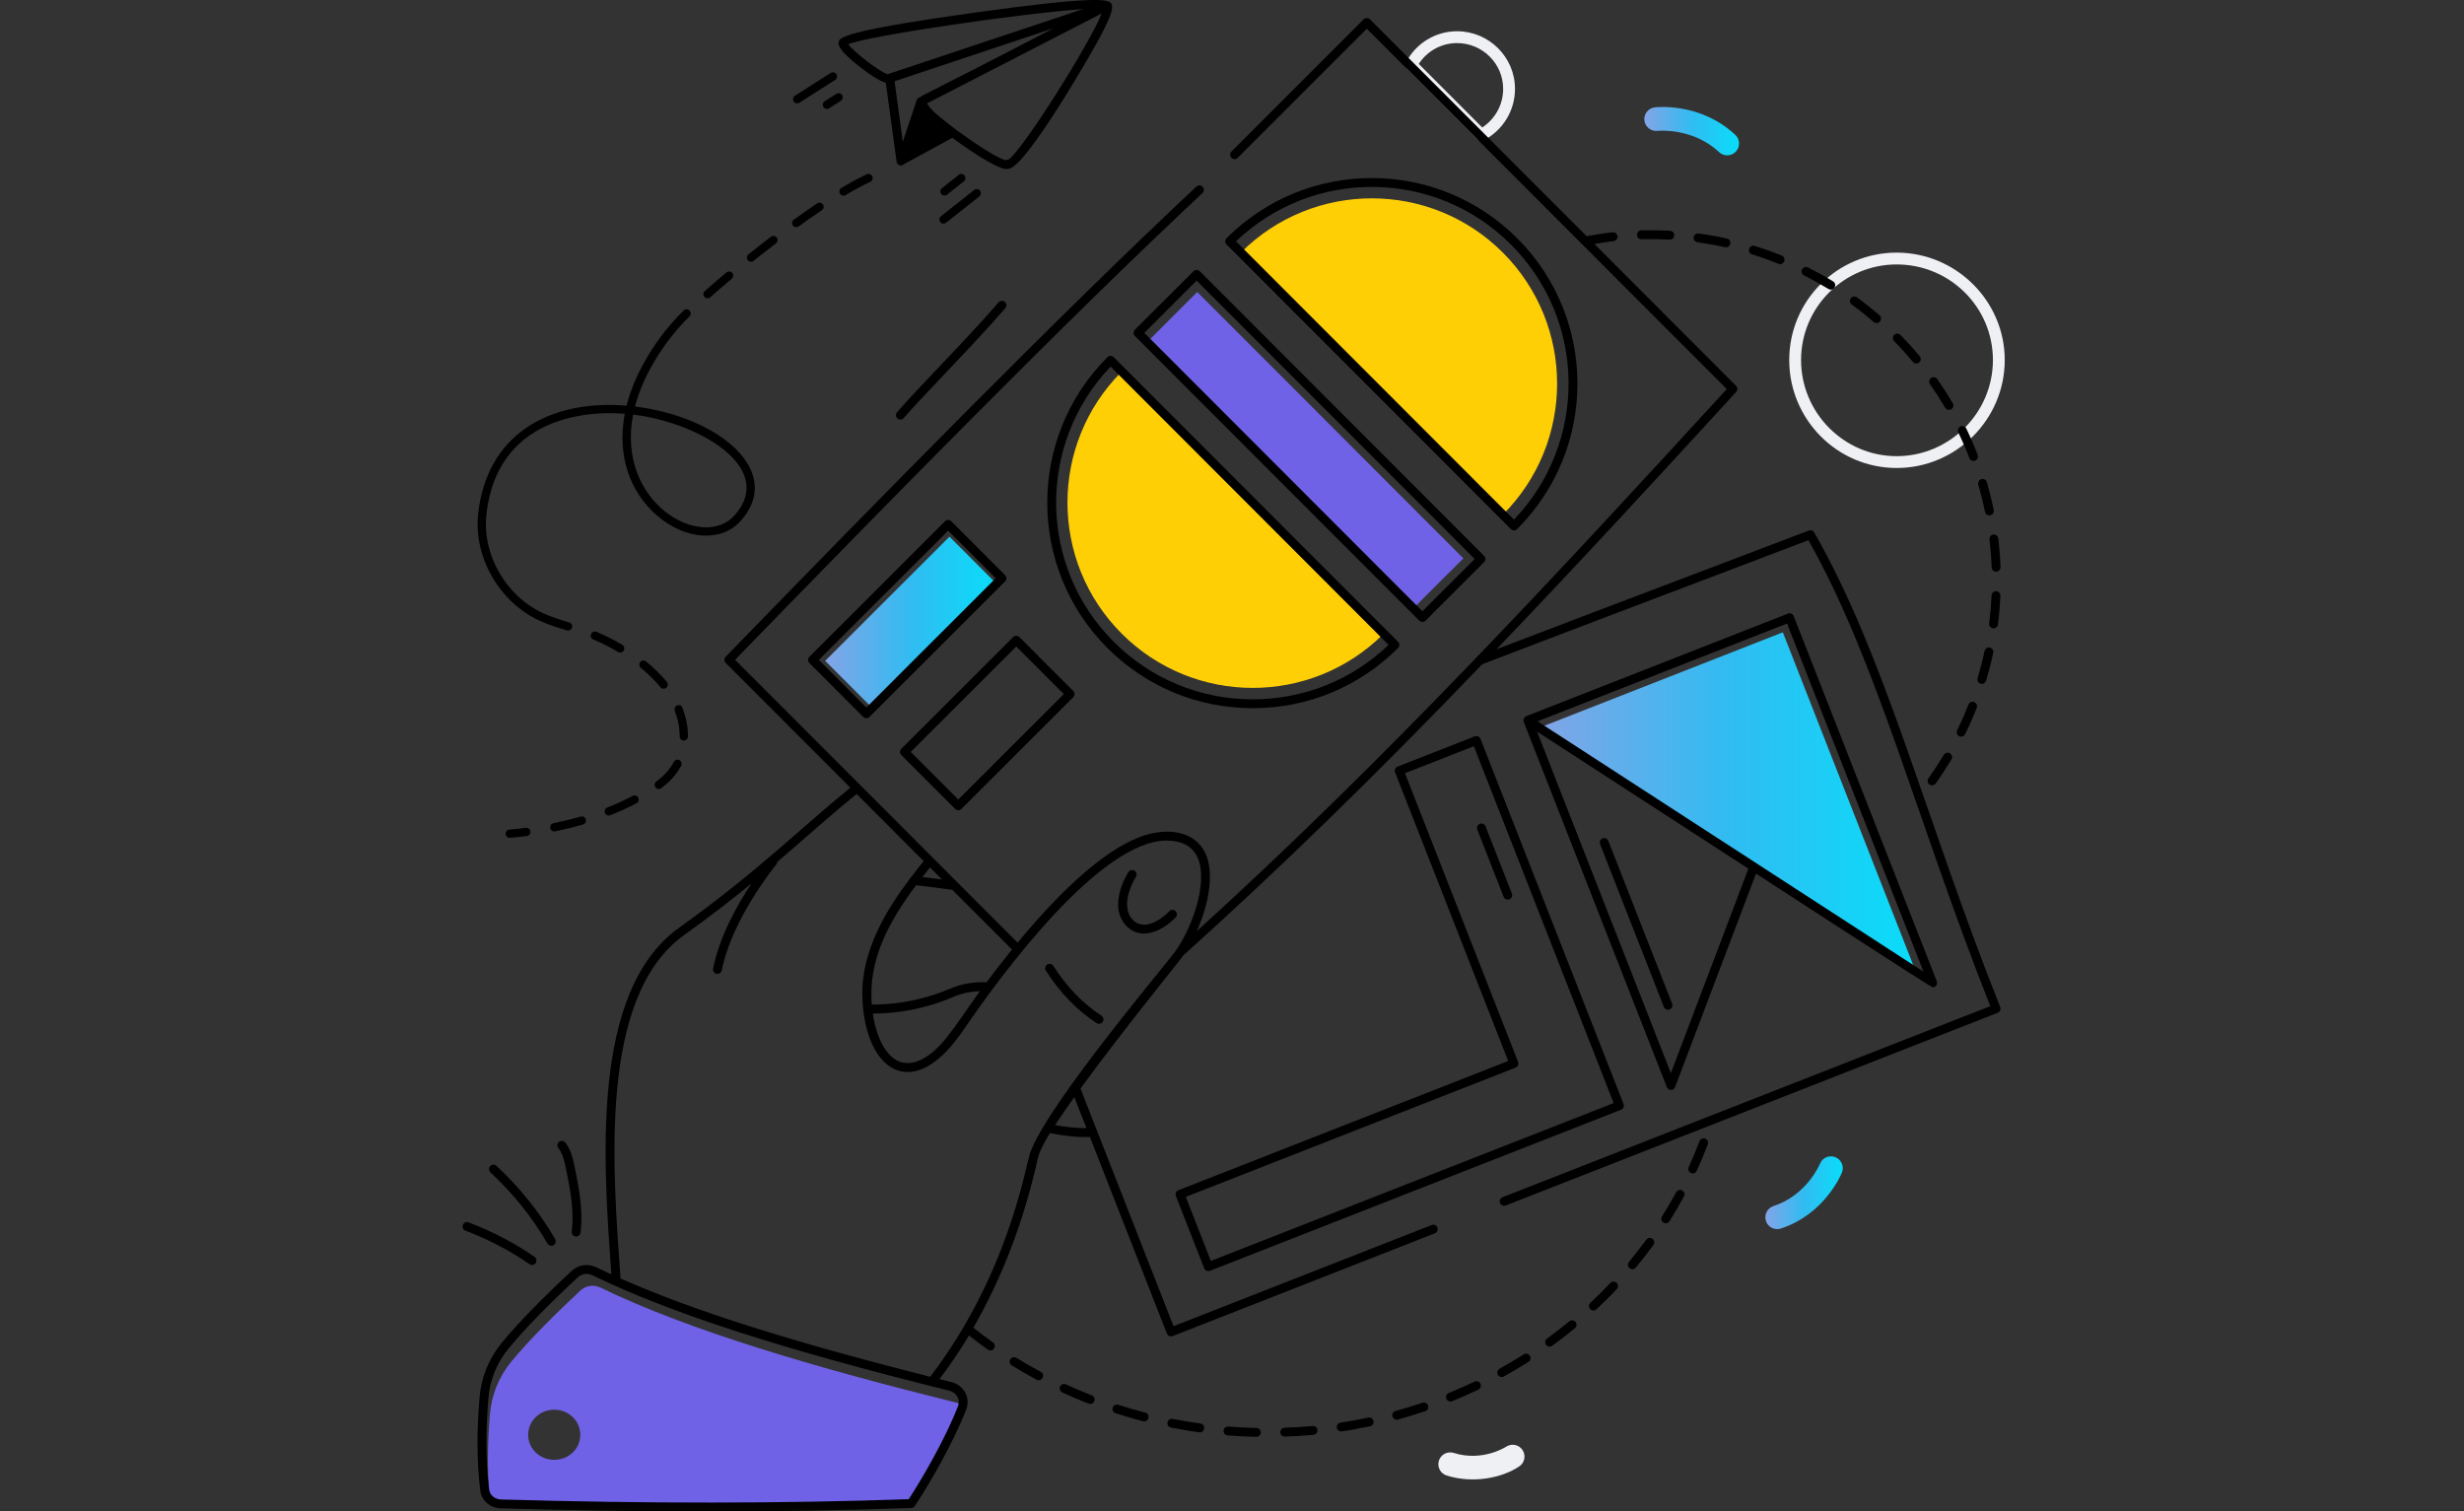 <svg xmlns="http://www.w3.org/2000/svg" width="538" height="330" viewBox="0 0 538 330" fill="none"><rect x="0" y="0" width="538" height="330" fill="#333333" stroke="none"/><g clip-path="url(#clip0_1838_554)"><path d="M414.123 102.179C401.19 102.179 390.669 91.604 390.669 78.608C390.669 65.611 401.19 55.154 414.123 55.154C427.055 55.154 437.723 65.675 437.723 78.608C437.723 91.54 427.136 102.179 414.123 102.179ZM414.123 57.736C402.614 57.736 393.252 67.099 393.252 78.608C393.252 90.116 402.614 99.596 414.123 99.596C425.632 99.596 435.141 90.181 435.141 78.608C435.141 67.034 425.712 57.736 414.123 57.736Z" fill="#EFF0F4"></path><path d="M322.514 30.361L307.251 15.072C306.853 14.672 306.759 14.06 307.022 13.56C309.203 9.405 313.463 6.824 318.134 6.824C325.112 6.824 330.79 12.466 330.79 19.403C330.79 24.102 328.201 28.388 324.033 30.592C323.525 30.859 322.911 30.761 322.514 30.362V30.361ZM309.782 13.952L323.636 27.831C326.477 25.977 328.206 22.827 328.206 19.402C328.206 13.891 323.688 9.407 318.134 9.407C314.737 9.407 311.615 11.127 309.781 13.952H309.782Z" fill="#EFF0F4"></path><path d="M208.838 306.256C178.284 298.662 150.675 290.604 131.098 281.126C129.677 280.428 127.973 280.661 126.811 281.694C121.749 286.421 115.886 292.129 111.599 297.346C108.913 300.626 107.311 304.603 106.975 308.787C106.433 315.218 106.355 321.494 106.975 327.435C107.665 328.009 108.344 328.283 109.351 328.338C139.183 329.246 169.468 329.308 198.92 328.261C202.61 322.778 207.578 313.807 210.077 307.393C210.129 307.238 210.181 307.083 210.207 306.927C209.819 306.617 209.355 306.385 208.838 306.256ZM121.025 318.73C117.848 318.73 115.317 316.302 115.317 313.281C115.317 310.259 117.848 307.779 121.025 307.779C124.201 307.779 126.707 310.259 126.707 313.281C126.707 316.302 124.176 318.73 121.025 318.73Z" fill="#7062E7"></path><path d="M418.554 212.789L335.981 158.934L389.272 138.054L418.554 212.789Z" fill="url(#paint0_linear_1838_554)"></path><path d="M180.175 144.286L207.312 117.176L217.731 127.602L190.598 154.716L180.175 144.286Z" fill="url(#paint1_linear_1838_554)"></path><path d="M328.125 112.38L270.94 55.138C286.744 39.35 312.366 39.363 328.154 55.167C343.941 70.97 343.929 96.592 328.125 112.38Z" fill="#FFCF06"></path><path d="M244.937 81.117L302.12 138.359C286.317 154.146 260.695 154.134 244.908 138.33C229.12 122.526 229.133 96.904 244.937 81.117Z" fill="#FFCF06"></path><path d="M261.415 63.754L250.479 74.677L308.576 132.835L319.511 121.911L261.415 63.754Z" fill="#7062E7"></path><path d="M385.578 266.577C385.136 265.222 385.877 263.763 387.234 263.322C394.55 260.938 397.351 254.154 397.378 254.085C397.909 252.761 399.41 252.118 400.738 252.653C402.06 253.186 402.702 254.688 402.17 256.013C402.021 256.382 398.417 265.111 388.833 268.232C387.483 268.676 386.02 267.936 385.577 266.576L385.578 266.577Z" fill="url(#paint2_linear_1838_554)"></path><path d="M315.862 322.15C314.501 321.721 313.746 320.271 314.173 318.911C314.603 317.55 316.051 316.796 317.413 317.222C323.714 319.208 328.804 315.901 328.855 315.868C330.048 315.082 331.648 315.403 332.435 316.591C333.225 317.778 332.901 319.383 331.713 320.171C327.906 322.709 321.629 323.962 315.862 322.15Z" fill="#EFF0F4"></path><path d="M375.36 33.22C369.564 27.787 361.971 28.566 361.898 28.572C360.487 28.726 359.203 27.717 359.041 26.304C358.877 24.892 359.881 23.613 361.292 23.443C361.697 23.391 371.297 22.328 378.895 29.452C379.936 30.428 379.988 32.063 379.012 33.103C378.037 34.145 376.399 34.195 375.362 33.22H375.36Z" fill="url(#paint3_linear_1838_554)"></path><path d="M421.856 171.463C422.159 171.463 422.457 171.322 422.646 171.058C423.858 169.364 425.014 167.596 426.083 165.807C426.358 165.348 426.208 164.753 425.749 164.479C425.292 164.202 424.695 164.354 424.421 164.813C423.378 166.557 422.25 168.278 421.069 169.931C420.609 170.575 421.076 171.463 421.856 171.463H421.856Z" fill="black"></path><path d="M418.421 79.368C419.235 79.368 419.694 78.412 419.165 77.779C417.832 76.178 416.415 74.614 414.954 73.128C414.579 72.748 413.965 72.74 413.585 73.116C413.203 73.492 413.198 74.105 413.572 74.485C417.835 78.824 417.561 79.369 418.421 79.369V79.368Z" fill="black"></path><path d="M434.393 117.787C434.634 119.81 434.793 121.861 434.864 123.881C434.883 124.404 435.313 124.815 435.833 124.815H435.866C436.401 124.795 436.819 124.346 436.801 123.813C436.726 121.739 436.563 119.634 436.317 117.558C436.252 117.027 435.771 116.657 435.24 116.71C434.709 116.775 434.329 117.256 434.393 117.787Z" fill="black"></path><path d="M358.419 52.232C360.453 52.179 362.515 52.208 364.536 52.315C364.554 52.316 364.571 52.316 364.589 52.316C365.1 52.316 365.528 51.916 365.556 51.4C365.585 50.865 365.174 50.41 364.64 50.381C362.566 50.27 360.459 50.242 358.369 50.295C357.834 50.309 357.412 50.754 357.425 51.288C357.439 51.822 357.778 52.185 358.419 52.232Z" fill="black"></path><path d="M424.709 89.014C424.981 89.477 425.577 89.629 426.035 89.358C426.496 89.088 426.65 88.495 426.379 88.033C425.326 86.237 424.183 84.463 422.983 82.758C422.678 82.322 422.075 82.213 421.634 82.523C421.196 82.831 421.092 83.434 421.399 83.872C422.568 85.534 423.681 87.263 424.709 89.014Z" fill="black"></path><path d="M428.208 160.835C428.566 160.835 428.911 160.636 429.078 160.294C430 158.418 430.851 156.484 431.611 154.549C431.807 154.051 431.561 153.489 431.062 153.294C430.565 153.102 430.004 153.346 429.807 153.843C429.068 155.729 428.239 157.613 427.341 159.44C427.023 160.087 427.499 160.836 428.208 160.836V160.835Z" fill="black"></path><path d="M393.89 60.118C395.71 61.035 397.509 62.035 399.236 63.092C399.685 63.368 400.285 63.233 400.568 62.771C400.847 62.315 400.705 61.718 400.248 61.439C398.474 60.355 396.629 59.328 394.763 58.388C394.282 58.144 393.701 58.34 393.461 58.817C393.22 59.294 393.414 59.877 393.89 60.118H393.89Z" fill="black"></path><path d="M409.743 70.535C410.638 70.535 411.051 69.416 410.376 68.834C408.798 67.471 407.146 66.158 405.463 64.93C405.03 64.612 404.426 64.708 404.11 65.14C403.795 65.572 403.889 66.178 404.321 66.493C409.093 69.981 408.985 70.535 409.742 70.535H409.743Z" fill="black"></path><path d="M382.553 55.54C387.289 57.01 388.141 57.665 388.68 57.665C389.74 57.665 390.025 56.195 389.042 55.799C387.11 55.018 385.119 54.309 383.127 53.692C382.615 53.534 382.074 53.82 381.915 54.328C381.756 54.839 382.041 55.382 382.552 55.54L382.553 55.54Z" fill="black"></path><path d="M370.624 52.895C372.642 53.17 374.668 53.533 376.642 53.972C376.712 53.987 376.784 53.995 376.854 53.995C377.298 53.995 377.697 53.688 377.798 53.237C377.914 52.714 377.585 52.196 377.063 52.08C375.036 51.63 372.958 51.258 370.886 50.975C370.369 50.901 369.868 51.273 369.795 51.803C369.723 52.333 370.094 52.822 370.624 52.894V52.895Z" fill="black"></path><path d="M433.312 142.131C432.893 144.123 432.384 146.117 431.802 148.06C431.617 148.68 432.08 149.306 432.73 149.306C433.147 149.306 433.532 149.035 433.658 148.615C434.254 146.621 434.776 144.574 435.207 142.532C435.318 142.008 434.983 141.495 434.46 141.384C433.931 141.263 433.423 141.608 433.312 142.131V142.131Z" fill="black"></path><path d="M433.42 111.75C433.525 112.26 434.021 112.613 434.563 112.507C435.087 112.4 435.426 111.887 435.319 111.364C434.902 109.317 434.395 107.267 433.815 105.272C433.666 104.759 433.133 104.464 432.614 104.613C432.101 104.762 431.806 105.299 431.956 105.814C432.52 107.758 433.014 109.755 433.42 111.75V111.75Z" fill="black"></path><path d="M436.249 136.342C436.51 134.282 436.687 132.178 436.778 130.087C436.802 129.554 436.387 129.101 435.853 129.078C435.375 129.035 434.867 129.468 434.844 130.004C434.755 132.041 434.58 134.091 434.327 136.1C434.254 136.674 434.701 137.19 435.29 137.19C435.77 137.19 436.188 136.832 436.25 136.342H436.249Z" fill="black"></path><path d="M430.006 100.017C430.199 100.521 430.764 100.764 431.258 100.574C431.757 100.382 432.007 99.823 431.815 99.323C431.07 97.377 430.234 95.44 429.331 93.566C429.1 93.084 428.522 92.88 428.038 93.113C427.556 93.345 427.353 93.924 427.585 94.406C428.465 96.234 429.28 98.12 430.006 100.017Z" fill="black"></path><path d="M238.393 304.656C236.499 303.918 234.598 303.111 232.745 302.257C232.265 302.038 231.685 302.246 231.46 302.733C231.237 303.218 231.45 303.793 231.935 304.018C232.421 304.242 237.499 306.527 238.041 306.527C239.106 306.527 239.389 305.047 238.393 304.656Z" fill="black"></path><path d="M367.293 259.917C366.824 259.659 366.233 259.838 365.98 260.307C365.009 262.098 363.966 263.879 362.882 265.598C362.595 266.051 362.731 266.648 363.183 266.933C363.627 267.217 364.229 267.089 364.518 266.632C365.627 264.875 366.691 263.058 367.683 261.229C367.937 260.759 367.763 260.172 367.293 259.917Z" fill="black"></path><path d="M250.065 308.426C248.084 307.913 246.101 307.337 244.173 306.714C243.67 306.552 243.118 306.83 242.954 307.338C242.79 307.848 243.069 308.392 243.578 308.557C244.398 308.822 249.321 310.331 249.823 310.331C250.956 310.331 251.158 308.708 250.065 308.426Z" fill="black"></path><path d="M262.102 310.802C260.072 310.522 258.035 310.182 256.049 309.79C255.511 309.685 255.015 310.028 254.911 310.552C254.807 311.079 255.149 311.587 255.673 311.691C257.108 311.974 261.507 312.73 261.972 312.73C263.169 312.73 263.291 310.966 262.102 310.802Z" fill="black"></path><path d="M359.442 270.677C358.25 272.317 356.983 273.947 355.676 275.521C355.335 275.933 355.391 276.543 355.803 276.885C356.214 277.225 356.824 277.171 357.167 276.759C358.499 275.153 359.792 273.49 361.008 271.814C361.323 271.381 361.226 270.776 360.793 270.462C360.361 270.146 359.756 270.245 359.441 270.677H359.442Z" fill="black"></path><path d="M372.325 248.605C371.821 248.414 371.265 248.668 371.077 249.167C370.359 251.065 369.565 252.966 368.717 254.823C368.494 255.309 368.709 255.883 369.195 256.106C369.664 256.324 370.25 256.127 370.478 255.628C371.345 253.734 372.155 251.79 372.888 249.854C373.077 249.353 372.824 248.794 372.326 248.605L372.325 248.605Z" fill="black"></path><path d="M274.334 311.772C272.291 311.727 270.228 311.622 268.203 311.462C267.678 311.437 267.203 311.818 267.161 312.353C267.12 312.885 267.518 313.351 268.052 313.394C270.112 313.557 272.212 313.663 274.291 313.71H274.312C274.837 313.71 275.268 313.29 275.281 312.763C275.293 312.228 274.868 311.786 274.334 311.773V311.772Z" fill="black"></path><path d="M227.248 299.524C225.459 298.567 223.67 297.538 221.929 296.466C221.472 296.188 220.876 296.328 220.596 296.783C220.316 297.238 220.457 297.836 220.912 298.115C222.687 299.208 224.511 300.257 226.335 301.231C227.461 301.838 228.375 300.126 227.248 299.523V299.524Z" fill="black"></path><path d="M351.609 280.115C350.206 281.6 348.74 283.057 347.256 284.444C346.865 284.809 346.843 285.422 347.209 285.813C347.572 286.202 348.186 286.227 348.577 285.86C350.092 284.446 351.585 282.961 353.016 281.447C353.384 281.057 353.367 280.445 352.979 280.077C352.589 279.71 351.977 279.73 351.609 280.115Z" fill="black"></path><path d="M298.741 309.508C296.76 309.928 294.727 310.297 292.699 310.603C292.171 310.682 291.807 311.176 291.887 311.706C291.959 312.185 292.373 312.53 292.843 312.53C293.314 312.53 297.333 311.788 299.142 311.403C299.665 311.292 300 310.779 299.889 310.255C299.777 309.731 299.25 309.389 298.741 309.509V309.508Z" fill="black"></path><path d="M286.604 311.341C284.581 311.529 282.519 311.659 280.475 311.729C279.942 311.748 279.523 312.197 279.541 312.732C279.559 313.254 279.989 313.666 280.509 313.666H280.543C282.623 313.593 284.722 313.461 286.782 313.27C287.315 313.22 287.707 312.749 287.658 312.216C287.608 311.682 287.118 311.298 286.604 311.34V311.341Z" fill="black"></path><path d="M321.958 301.652C320.123 302.527 318.231 303.362 316.335 304.131C315.839 304.333 315.601 304.898 315.802 305.393C316.004 305.888 316.565 306.126 317.064 305.927C318.996 305.142 320.923 304.292 322.793 303.4C323.276 303.169 323.48 302.591 323.249 302.108C323.02 301.627 322.446 301.42 321.958 301.652Z" fill="black"></path><path d="M332.702 295.702C330.978 296.797 329.201 297.852 327.42 298.838C326.953 299.098 326.783 299.687 327.042 300.155C327.3 300.62 327.887 300.793 328.358 300.533C330.173 299.527 331.984 298.452 333.74 297.336C334.192 297.05 334.325 296.451 334.038 296C333.75 295.549 333.152 295.415 332.701 295.702H332.702Z" fill="black"></path><path d="M342.641 288.495C341.066 289.791 339.43 291.054 337.782 292.25C337.349 292.564 337.252 293.171 337.566 293.603C337.882 294.036 338.484 294.133 338.919 293.819C340.599 292.599 342.266 291.311 343.872 289.99C344.284 289.651 344.344 289.04 344.004 288.627C343.663 288.214 343.053 288.154 342.641 288.495Z" fill="black"></path><path d="M310.579 306.27C308.648 306.923 306.673 307.526 304.707 308.063C304.191 308.204 303.887 308.736 304.029 309.253C304.168 309.755 304.684 310.073 305.219 309.931C307.221 309.384 309.232 308.768 311.2 308.105C311.706 307.934 311.978 307.384 311.807 306.876C311.636 306.371 311.092 306.1 310.579 306.269V306.27Z" fill="black"></path><path d="M436.735 219.867C420.284 178.553 411.739 143.513 396.125 116.253C395.888 115.838 395.386 115.656 394.94 115.831C374.451 123.663 353.24 131.623 326.752 141.756C344.871 122.836 362.521 103.66 379.083 85.57C379.434 85.188 379.422 84.597 379.054 84.231L348.13 53.276C349.521 53.043 350.91 52.796 352.317 52.644C352.85 52.586 353.232 52.108 353.176 51.576C353.118 51.045 352.643 50.67 352.108 50.717C350.201 50.924 348.299 51.226 346.431 51.575L299.117 4.218C298.754 3.854 298.111 3.854 297.748 4.218L268.873 33.093C268.495 33.471 268.495 34.084 268.873 34.462C269.251 34.841 269.865 34.841 270.243 34.462L298.432 6.272L377.029 84.944C339.377 126.061 302.065 166.314 261.304 203.309C263.843 197.631 265.27 190.66 263.155 186.226C260.909 181.513 255.176 180.734 250.065 182.34C240.091 185.444 228.835 197.769 222.189 205.81L160.505 144.05C194.49 109.064 233.084 69.718 262.548 42.156C262.938 41.79 262.959 41.177 262.594 40.786C262.23 40.397 261.615 40.377 261.224 40.741C231.538 68.512 192.613 108.212 158.451 143.386C158.083 143.766 158.087 144.371 158.461 144.745L185.664 171.982C174.723 180.847 165.55 190.201 148.251 202.574C128.735 216.555 131.812 254.277 133.482 278.243C132.362 277.731 131.271 277.217 130.206 276.701C128.409 275.824 126.31 276.12 124.848 277.453C118.128 283.708 113.123 288.857 109.545 293.198C106.718 296.632 105.044 300.773 104.705 305.167C104.066 312.691 104.12 319.329 104.87 325.467C105.144 327.633 107.018 329.254 109.325 329.321C138.726 330.18 169.225 330.301 198.974 329.243C199.285 329.231 199.573 329.071 199.746 328.811C202.681 324.407 208.09 315.161 210.969 307.735C211.978 305.177 210.428 302.439 207.775 301.765C206.876 301.541 206.02 301.323 205.136 301.101C207.421 298.061 209.582 294.903 211.569 291.585C212.916 292.638 214.283 293.686 215.689 294.675C216.121 294.982 216.729 294.881 217.038 294.44C217.346 294.003 217.241 293.399 216.803 293.091C215.342 292.063 213.917 290.977 212.524 289.881C218.75 279.066 223.449 266.877 226.486 253.426C226.621 253.03 226.599 251.661 229.243 247.394C232.283 247.988 235.104 248.345 237.972 248.23L254.785 291.164C254.98 291.664 255.541 291.907 256.039 291.713L313.299 269.269C313.797 269.073 314.043 268.513 313.848 268.015C313.652 267.517 313.095 267.273 312.593 267.466L256.236 289.556L235.92 237.676C245.539 224.47 256.915 210.666 258.367 208.587C278.911 190.164 300.266 169.367 323.642 145.019C351.571 134.317 371.871 126.717 394.853 117.937C409.908 144.564 418.58 179.322 434.572 219.678L328.062 261.396C327.564 261.592 327.318 262.153 327.513 262.651C327.71 263.153 328.274 263.392 328.768 263.2L436.184 221.127C436.683 220.932 436.93 220.368 436.732 219.867H436.735ZM220.956 207.316C218.984 209.75 217.127 212.155 215.423 214.439C214.871 214.486 211.37 214.139 207.279 215.921C204.251 217.239 198.086 219.355 190.341 219.337C189.544 209.625 194.021 201.272 200.025 193.276C201.201 193.404 204.204 193.746 207.933 194.276L220.956 207.315V207.316ZM213.969 216.405C208.519 223.856 205.378 229.808 200.362 231.69C194.548 233.805 191.48 227.434 190.57 221.298C198.573 221.287 204.912 219.065 208.053 217.697C209.891 216.896 211.883 216.475 213.969 216.405ZM205.671 192.013C203.926 191.782 202.449 191.603 201.397 191.482C201.976 190.742 202.527 190.051 203.054 189.392L205.671 192.013V192.013ZM207.305 303.642C208.844 304.035 209.742 305.575 209.168 307.026C209.168 307.028 209.167 307.028 209.167 307.03C206.432 314.089 201.348 322.846 198.41 327.323C170.963 328.287 141.012 328.308 109.383 327.383C108.037 327.345 106.949 326.436 106.794 325.228C106.072 319.311 106.019 312.617 106.638 305.323C106.946 301.321 108.469 297.555 111.043 294.428C114.565 290.155 119.512 285.065 126.161 278.878C127.045 278.071 128.306 277.929 129.36 278.442C146.511 286.753 170.552 294.525 207.305 303.642ZM237.221 246.306C235.222 246.328 232.927 246.105 230.368 245.641C231.571 243.8 232.993 241.743 234.571 239.54L237.221 246.306ZM256.064 208.442C249.717 216.372 226.725 244.104 224.698 252.509C224.694 252.53 224.7 252.551 224.696 252.572C223.81 255.255 219.916 278.59 203.113 300.592C172.635 292.898 151.306 286.136 135.486 279.133C133.854 255.684 130.499 217.674 149.379 204.149C155.005 200.125 159.793 196.4 164.064 192.912C161.007 197.514 157.09 204.444 155.702 211.474C155.597 211.999 155.94 212.509 156.464 212.612C156.528 212.625 156.59 212.631 156.654 212.631C157.106 212.631 157.511 212.312 157.602 211.85C159.85 200.461 169.434 188.815 169.531 188.699C169.658 188.546 169.712 188.363 169.731 188.177C176.116 182.731 181.277 178.015 187.041 173.359L201.677 188.013C200.768 189.149 199.767 190.404 198.725 191.779C198.723 191.783 198.719 191.786 198.717 191.79C193.747 198.352 187.996 207.476 188.292 217.618C188.49 224.764 190.72 230.455 194.257 232.839C196.263 234.188 198.599 234.428 201.014 233.53C204.919 232.012 208.054 228.271 210.417 224.799C218.608 212.769 240.156 183.521 254.743 183.521C258.056 183.551 260.299 184.744 261.407 187.066C264.098 192.697 259.951 203.553 256.064 208.444V208.442Z" fill="black"></path><path d="M333.161 156.426C332.731 156.653 332.524 157.167 332.703 157.622C357.601 221.169 350.92 204.116 363.939 237.345C364.263 238.174 365.435 238.159 365.747 237.335L383.413 190.733C383.688 190.912 421.58 215.562 421.98 215.562C421.985 215.562 421.988 215.557 421.993 215.557C422.726 215.551 423.118 214.84 422.885 214.249L391.649 134.526C391.649 134.526 391.649 134.526 391.649 134.525L391.647 134.521C391.451 134.023 390.894 133.776 390.392 133.973C327.145 158.781 333.7 156.144 333.161 156.426H333.161ZM390.198 136.134L419.979 212.14L335.711 157.484L390.198 136.134ZM381.75 189.654L364.825 234.299L335.606 159.726L381.749 189.654H381.75Z" fill="black"></path><path d="M256.746 261.12L262.933 276.909C263.084 277.291 263.448 277.524 263.835 277.524C263.952 277.524 264.072 277.503 264.188 277.458L353.94 242.291C354.438 242.095 354.684 241.534 354.489 241.036L323.255 161.318C323.059 160.82 322.502 160.577 322 160.769L305.159 167.368C304.663 167.561 304.415 168.123 304.61 168.622L329.306 231.65L257.295 259.865C256.799 260.059 256.551 260.621 256.746 261.12ZM330.915 233.1C331.154 233.007 331.346 232.821 331.449 232.587C331.551 232.351 331.557 232.083 331.464 231.845L306.768 168.818L321.805 162.926L352.334 240.84L264.385 275.301L258.905 261.316L330.915 233.1H330.915Z" fill="black"></path><path d="M365.1 219.143L351.174 183.6C350.978 183.102 350.42 182.857 349.92 183.051C349.421 183.247 349.176 183.808 349.371 184.306L363.297 219.849C363.494 220.351 364.058 220.59 364.551 220.398C365.049 220.202 365.295 219.641 365.1 219.143Z" fill="black"></path><path d="M324.362 180.422C324.167 179.924 323.607 179.679 323.108 179.873C322.61 180.069 322.364 180.63 322.559 181.128L328.304 195.793C328.502 196.296 329.066 196.535 329.559 196.342C330.057 196.146 330.303 195.586 330.108 195.088L324.362 180.422Z" fill="black"></path><path d="M219.455 125.571L207.704 113.812C207.327 113.435 206.714 113.432 206.335 113.812L176.724 143.394C176.344 143.774 176.347 144.387 176.724 144.763L188.479 156.524C188.859 156.904 189.472 156.902 189.848 156.524L219.455 126.941C219.835 126.561 219.832 125.948 219.455 125.571ZM189.163 154.47L178.778 144.079L207.019 115.867L217.4 126.256L189.163 154.47Z" fill="black"></path><path d="M208.553 176.613C208.933 176.992 209.546 176.99 209.923 176.613L234.33 152.223C234.708 151.845 234.708 151.232 234.33 150.853L222.581 139.095C222.203 138.717 221.591 138.715 221.211 139.095L196.8 163.482C196.42 163.862 196.424 164.475 196.8 164.852L208.553 176.613ZM221.896 141.149L232.277 151.538L209.239 174.559L198.855 164.167L221.896 141.149Z" fill="black"></path><path d="M329.887 115.515C330.265 115.893 330.878 115.893 331.256 115.515C348.803 97.986 348.822 69.585 331.288 52.035C313.776 34.505 285.355 34.472 267.809 52.003C267.431 52.381 267.431 52.995 267.809 53.373L329.887 115.515ZM329.918 53.404C346.522 70.023 346.613 96.698 330.565 113.453L269.871 52.697C286.636 36.67 313.324 36.792 329.918 53.404Z" fill="black"></path><path d="M273.506 154.621H273.529C285.511 154.621 296.778 149.959 305.253 141.492C305.631 141.115 305.631 140.501 305.253 140.123L243.175 77.982C242.798 77.604 242.185 77.602 241.805 77.982C224.297 95.473 224.281 123.95 241.774 141.462C250.245 149.942 261.515 154.615 273.506 154.621ZM242.496 80.044L303.19 140.799C295.164 148.473 284.671 152.684 273.528 152.684H273.507C262.033 152.679 251.249 148.207 243.143 140.092C226.635 123.565 226.423 96.831 242.496 80.044Z" fill="black"></path><path d="M311.251 135.51L324.043 122.731C324.421 122.353 324.421 121.739 324.043 121.361L261.96 59.215C261.583 58.838 260.971 58.836 260.591 59.215L247.799 71.993C247.42 72.373 247.423 72.986 247.799 73.362L309.882 135.51C310.26 135.888 310.873 135.888 311.251 135.51ZM261.274 61.27L321.988 122.045L310.568 133.455L249.853 72.679L261.274 61.269V61.27Z" fill="black"></path><path d="M255.316 198.945C253.076 201.249 249.559 203.165 247.343 200.833C244.187 197.513 247.978 191.501 248.015 191.44C248.304 190.99 248.173 190.391 247.724 190.102C247.271 189.815 246.676 189.941 246.386 190.392C246.194 190.691 241.734 197.744 245.938 202.167C248.995 205.38 253.597 203.485 256.705 200.294C257.077 199.91 257.068 199.297 256.685 198.924C256.303 198.552 255.689 198.561 255.315 198.944L255.316 198.945Z" fill="black"></path><path d="M240.496 221.756C236.482 219.157 232.947 215.499 229.989 210.883C229.699 210.435 229.102 210.302 228.65 210.59C228.199 210.879 228.069 211.478 228.357 211.929C231.466 216.777 235.195 220.631 239.442 223.383C239.895 223.674 240.494 223.542 240.783 223.096C241.072 222.647 240.945 222.047 240.496 221.755V221.756Z" fill="black"></path><path d="M187.964 14.778C190.776 16.943 192.414 17.802 193.412 18.062L195.768 35.291C195.867 36.021 196.736 36.437 197.367 35.845L207.933 30.098C209.803 31.483 217.417 36.914 219.756 36.914C219.966 36.914 220.146 36.88 220.294 36.828C224.013 36.41 238.188 11.903 240.333 7.806C242.875 2.947 243.193 1.398 242.547 0.673C241.924 -0.219 238.249 -0.79 212.708 2.767C186.915 6.359 183.532 7.92 183.183 8.953C182.859 9.586 182.964 10.929 187.965 14.778H187.964ZM200.131 21.967L197.126 30.926L195.323 17.74C222.267 8.757 227.26 7.092 230.081 6.152C198.916 22.353 200.411 21.056 200.131 21.968V21.967ZM240.537 2.947C238.021 9.42 223.078 33.099 220.182 34.843C219.979 34.83 219.801 34.876 219.638 34.971C217.486 34.723 207.642 27.888 203.658 24.184C203.145 23.63 202.726 23.095 202.399 22.578L240.537 2.947ZM236.433 1.989L193.948 16.156C193.915 16.167 193.882 16.181 193.849 16.195C192.274 15.852 186.393 11.363 185.212 9.66C189.748 7.752 223.568 2.861 236.433 1.989Z" fill="black"></path><path d="M205.3 48.479C205.608 48.871 206.177 48.939 206.568 48.628L213.827 42.893C214.22 42.584 214.286 42.015 213.976 41.624C213.667 41.231 213.094 41.166 212.708 41.476L205.448 47.211C205.056 47.52 204.99 48.089 205.3 48.479Z" fill="black"></path><path d="M206.789 42.492L210.462 39.589C210.855 39.28 210.921 38.711 210.611 38.321C210.302 37.928 209.731 37.862 209.343 38.172L205.669 41.075C205.277 41.384 205.21 41.953 205.52 42.343C205.829 42.735 206.397 42.803 206.789 42.492Z" fill="black"></path><path d="M174.54 22.428L182.341 17.454C182.762 17.187 182.886 16.627 182.617 16.207C182.353 15.785 181.791 15.659 181.37 15.93L173.569 20.904C173.147 21.171 173.024 21.731 173.292 22.152C173.559 22.573 174.122 22.698 174.54 22.428Z" fill="black"></path><path d="M180.067 22.116C179.646 22.383 179.522 22.942 179.79 23.363C180.057 23.784 180.62 23.909 181.038 23.639L183.591 22.011C184.013 21.744 184.136 21.184 183.868 20.764C183.602 20.344 183.042 20.215 182.62 20.488L180.067 22.116Z" fill="black"></path><path d="M107.028 254.59C106.665 254.982 106.687 255.595 107.078 255.959C112.02 260.55 116.214 265.783 119.543 271.513C119.817 271.982 120.416 272.129 120.868 271.864C121.33 271.595 121.487 271.002 121.218 270.539C117.792 264.645 113.479 259.262 108.398 254.54C108.005 254.176 107.395 254.198 107.028 254.59Z" fill="black"></path><path d="M125.802 269.982C126.285 269.982 126.703 269.621 126.763 269.129C127.362 264.139 126.424 259.5 125.519 255.015C125.149 253.183 124.73 251.106 123.432 249.468C123.099 249.049 122.49 248.977 122.071 249.31C121.651 249.643 121.582 250.252 121.914 250.671C122.925 251.945 123.279 253.7 123.62 255.399C124.496 259.735 125.402 264.219 124.839 268.898C124.771 269.468 125.21 269.983 125.802 269.983V269.982Z" fill="black"></path><path d="M116.962 275.761C117.267 275.321 117.158 274.718 116.718 274.414C112.358 271.395 107.512 268.861 102.314 266.88C101.815 266.692 101.256 266.94 101.065 267.442C100.874 267.941 101.125 268.501 101.626 268.691C106.677 270.616 111.383 273.077 115.616 276.006C116.045 276.306 116.653 276.209 116.963 275.762L116.962 275.761Z" fill="black"></path><path d="M195.956 91.37C196.359 91.72 196.972 91.678 197.322 91.273C202.123 85.734 212.251 75.68 219.503 67.279C219.854 66.875 219.808 66.263 219.404 65.914C218.999 65.563 218.389 65.609 218.038 66.013C211.018 74.143 200.852 84.241 195.859 90.004C195.508 90.409 195.553 91.021 195.956 91.37Z" fill="black"></path><path d="M133.252 177.996C135.235 177.212 137.162 176.335 138.976 175.385C139.418 175.153 139.59 174.606 139.358 174.166C139.127 173.723 138.58 173.548 138.139 173.783C136.381 174.703 134.513 175.554 132.588 176.313C132.124 176.497 131.896 177.022 132.079 177.487C132.263 177.956 132.793 178.177 133.252 177.996V177.996Z" fill="black"></path><path d="M127.92 178.899C127.779 178.418 127.268 178.145 126.8 178.281C124.892 178.833 122.891 179.324 120.852 179.736C120.363 179.836 120.046 180.313 120.145 180.802C120.24 181.269 120.69 181.607 121.211 181.509C123.299 181.086 125.349 180.584 127.303 180.018C127.784 179.878 128.06 179.378 127.921 178.898L127.92 178.899Z" fill="black"></path><path d="M115.033 182.529C115.529 182.465 115.878 182.012 115.815 181.517C115.751 181.02 115.292 180.672 114.803 180.735C113.607 180.889 112.413 181.019 111.221 181.128C110.723 181.173 110.357 181.613 110.402 182.111C110.445 182.58 110.84 182.933 111.301 182.933C111.575 182.933 113.952 182.668 115.033 182.53L115.033 182.529Z" fill="black"></path><path d="M150.215 160.779C150.215 158.722 149.808 156.602 148.988 154.52C148.987 154.518 148.94 154.402 148.939 154.401C148.753 153.943 148.277 153.839 147.813 154.022C147.352 154.207 147.175 154.845 147.356 155.307C148.044 157.054 148.407 158.946 148.407 160.783C148.407 161.283 148.812 161.685 149.312 161.685C149.811 161.685 150.216 161.278 150.216 160.778L150.215 160.779Z" fill="black"></path><path d="M136.195 142.031C136.452 141.602 136.311 141.048 135.884 140.792C134.078 139.712 132.177 138.755 130.236 137.947C129.772 137.757 129.245 137.972 129.053 138.434C128.861 138.895 129.08 139.425 129.54 139.617C131.401 140.391 133.224 141.309 134.955 142.344C135.394 142.604 135.943 142.452 136.195 142.032L136.195 142.031Z" fill="black"></path><path d="M144.385 172.081C146.174 170.733 147.69 169.175 148.725 167.181C148.956 166.739 148.783 166.192 148.339 165.963C147.901 165.732 147.35 165.906 147.121 166.349C146.403 167.732 145.273 169.148 143.297 170.635C142.899 170.937 142.818 171.503 143.118 171.902C143.419 172.3 143.985 172.381 144.384 172.081H144.385Z" fill="black"></path><path d="M145.473 150.165C145.859 149.849 145.917 149.279 145.6 148.892C144.348 147.36 142.822 145.856 141.066 144.42C140.682 144.104 140.112 144.161 139.794 144.547C139.478 144.934 139.535 145.503 139.921 145.82C141.585 147.179 143.024 148.598 144.2 150.038C144.516 150.423 145.083 150.483 145.473 150.166V150.165Z" fill="black"></path><path d="M117.814 135.52C119.797 136.431 121.905 137.071 123.766 137.635C124.241 137.78 124.747 137.512 124.894 137.032C125.039 136.554 124.769 136.049 124.291 135.904C122.485 135.357 120.439 134.738 118.57 133.878C110.492 130.16 105.287 121.154 106.195 112.461C107.725 97.829 117.423 92.722 125.288 91.015C128.916 90.228 132.7 90.051 136.415 90.338C134.622 99.765 137.767 107.624 143.4 112.512C149.676 117.955 157.581 118.453 161.789 113.666C166.125 108.736 164.995 104.234 163.285 101.325C159.477 94.852 149.29 90.041 138.641 88.756C140.494 81.601 145.362 74.132 150.549 69.085C150.907 68.735 150.914 68.163 150.567 67.806C150.216 67.449 149.644 67.44 149.288 67.788C143.631 73.301 138.69 81.059 136.806 88.571C119.7 87.172 106.197 95.052 104.397 112.273C103.411 121.711 109.054 131.488 117.813 135.518L117.814 135.52ZM138.24 90.519C152.474 92.224 169.58 102.068 160.434 112.473C153.472 120.389 134.446 109.963 138.24 90.519Z" fill="black"></path><path d="M174.379 49.435C176.083 48.202 177.782 47.011 179.441 45.896C179.855 45.617 179.966 45.056 179.687 44.642C179.41 44.228 178.85 44.118 178.433 44.396C176.755 45.523 175.042 46.724 173.32 47.97C172.915 48.263 172.824 48.829 173.117 49.232C173.414 49.64 173.978 49.725 174.379 49.435Z" fill="black"></path><path d="M189.256 38.055C187.622 38.811 185.756 39.815 183.709 41.035C183.28 41.291 183.14 41.846 183.395 42.274C183.648 42.696 184.197 42.847 184.634 42.588C186.628 41.398 188.439 40.424 190.016 39.694C190.468 39.485 190.666 38.948 190.456 38.494C190.245 38.039 189.705 37.839 189.256 38.054V38.055Z" fill="black"></path><path d="M164.552 56.945C166.132 55.675 167.765 54.396 169.42 53.129C169.816 52.826 169.891 52.259 169.587 51.862C169.284 51.469 168.717 51.388 168.32 51.695C166.656 52.969 165.013 54.259 163.42 55.536C163.031 55.848 162.968 56.417 163.281 56.807C163.592 57.192 164.156 57.261 164.552 56.945Z" fill="black"></path><path d="M155.08 64.904C156.506 63.643 158.082 62.283 159.768 60.868C160.15 60.547 160.2 59.977 159.879 59.594C159.556 59.211 158.985 59.162 158.605 59.483C156.907 60.908 155.318 62.278 153.882 63.549C153.508 63.879 153.473 64.45 153.804 64.825C154.137 65.201 154.71 65.233 155.08 64.904Z" fill="black"></path></g><defs><linearGradient id="paint0_linear_1838_554" x1="335.981" y1="175.422" x2="418.554" y2="175.422" gradientUnits="userSpaceOnUse"><stop stop-color="#83A4E7"></stop><stop offset="0.5" stop-color="#31BCF1"></stop><stop offset="1" stop-color="#09DDF9"></stop></linearGradient><linearGradient id="paint1_linear_1838_554" x1="180.175" y1="135.946" x2="217.731" y2="135.946" gradientUnits="userSpaceOnUse"><stop stop-color="#83A4E7"></stop><stop offset="0.5" stop-color="#31BCF1"></stop><stop offset="1" stop-color="#09DDF9"></stop></linearGradient><linearGradient id="paint2_linear_1838_554" x1="385.45" y1="260.413" x2="402.357" y2="260.413" gradientUnits="userSpaceOnUse"><stop stop-color="#83A4E7"></stop><stop offset="0.5" stop-color="#31BCF1"></stop><stop offset="1" stop-color="#09DDF9"></stop></linearGradient><linearGradient id="paint3_linear_1838_554" x1="359.023" y1="28.639" x2="379.711" y2="28.639" gradientUnits="userSpaceOnUse"><stop stop-color="#83A4E7"></stop><stop offset="0.5" stop-color="#31BCF1"></stop><stop offset="1" stop-color="#09DDF9"></stop></linearGradient><clipPath id="clip0_1838_554"><rect width="336.723" height="330" fill="white" transform="translate(101)"></rect></clipPath></defs></svg>
